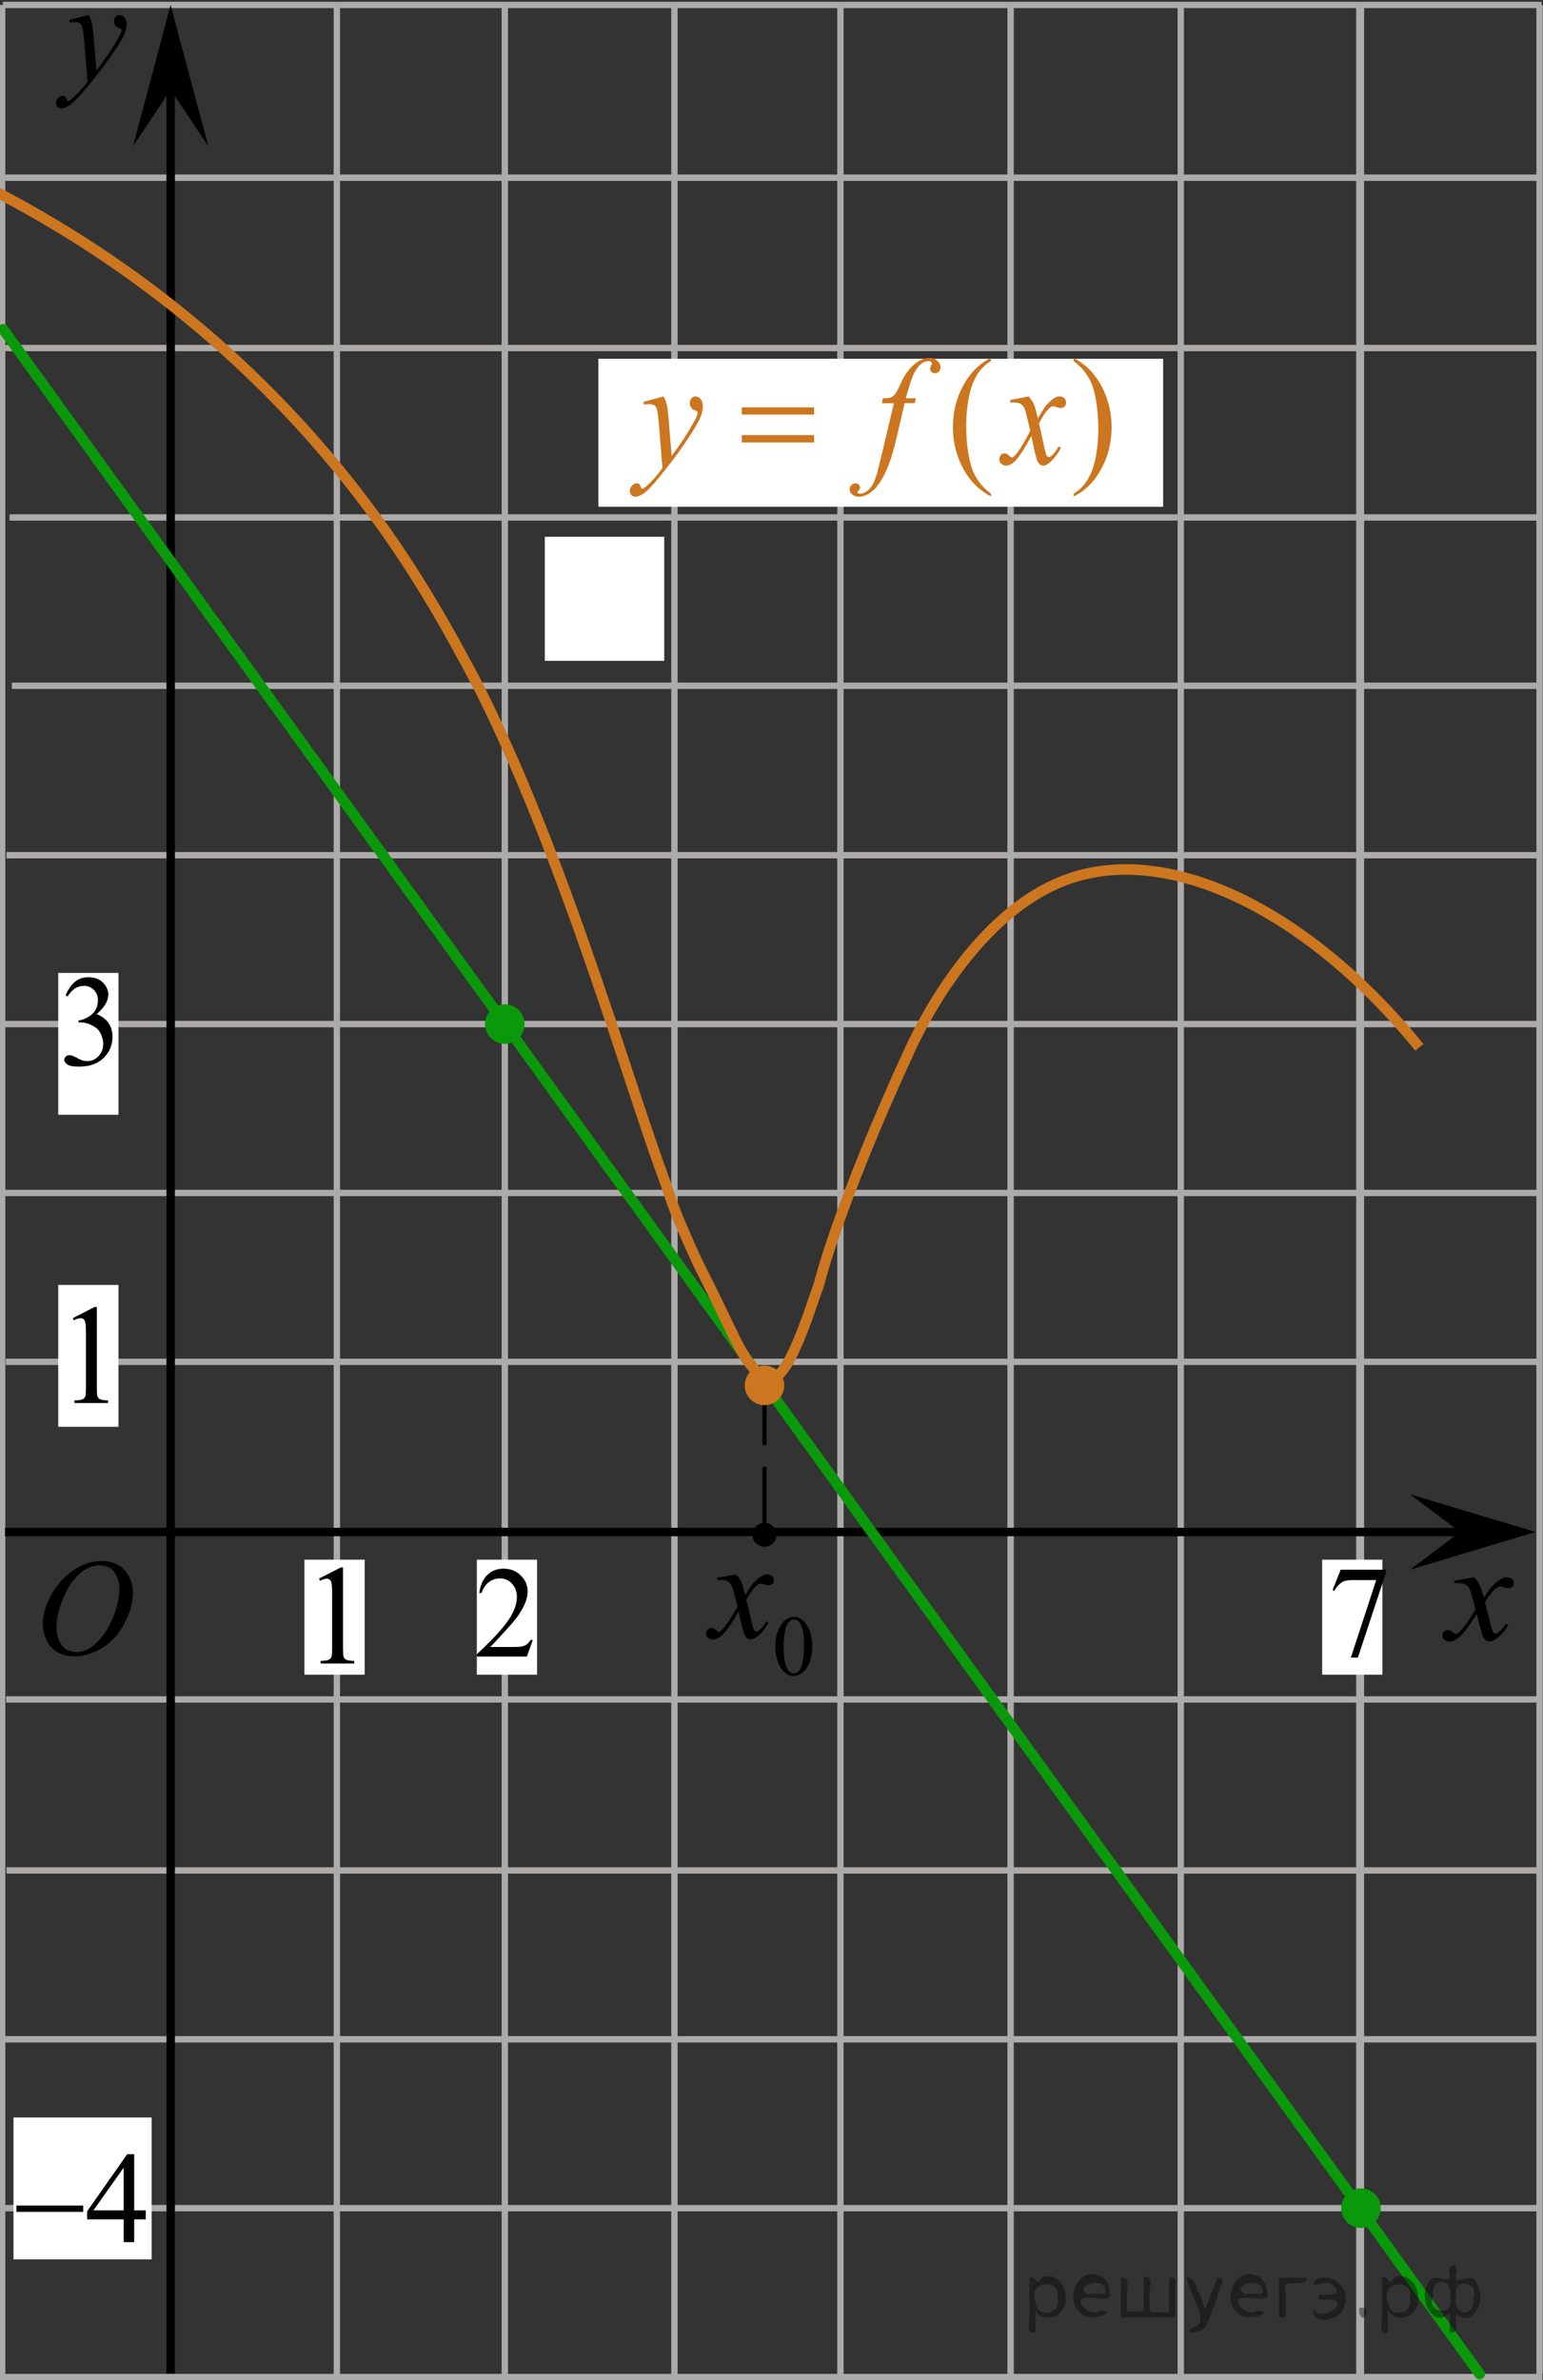 <?xml version="1.0" encoding="utf-8"?>
<!-- Generator: Adobe Illustrator 28.2.0, SVG Export Plug-In . SVG Version: 6.00 Build 0)  -->
<svg version="1.1" id="Слой_1" xmlns="http://www.w3.org/2000/svg" xmlns:xlink="http://www.w3.org/1999/xlink" x="0px" y="0px"
	 width="182.532px" height="281.419px" viewBox="0 0 182.532 281.419" enable-background="new 0 0 182.532 281.419"
	 xml:space="preserve">
<rect x="0" y="0" width="182.532" height="281.419" fill="#333333" stroke="none"/>
<line fill="none" stroke="#ADAAAA" stroke-width="0.75" stroke-miterlimit="10" x1="0.333" y1="21.009" x2="182.362" y2="21.009"/>
<line fill="none" stroke="#ADAAAA" stroke-width="0.75" stroke-miterlimit="10" x1="0.727" y1="200.928" x2="182.362" y2="200.928"/>
<line fill="none" stroke="#ADAAAA" stroke-width="0.75" stroke-miterlimit="10" x1="139.678" y1="280.739" x2="139.678" y2="0.675"/>
<line fill="none" stroke="#ADAAAA" stroke-width="0.75" stroke-miterlimit="10" x1="1.124" y1="61.179" x2="182.018" y2="61.179"/>
<line fill="none" stroke="#ADAAAA" stroke-width="0.75" stroke-miterlimit="10" x1="0.768" y1="101.114" x2="182.11" y2="101.114"/>
<line fill="none" stroke="#ADAAAA" stroke-width="0.75" stroke-miterlimit="10" x1="0.383" y1="121.079" x2="182.126" y2="121.079"/>
<line fill="none" stroke="#ADAAAA" stroke-width="0.75" stroke-miterlimit="10" x1="0.301" y1="141.045" x2="182.235" y2="141.045"/>
<line fill="none" stroke="#ADAAAA" stroke-width="0.75" stroke-miterlimit="10" x1="0.688" y1="161.013" x2="182.468" y2="161.013"/>
<line fill="none" stroke="#ADAAAA" stroke-width="0.75" stroke-miterlimit="10" x1="0.768" y1="221.145" x2="182.11" y2="221.145"/>
<line fill="none" stroke="#ADAAAA" stroke-width="0.75" stroke-miterlimit="10" x1="0.383" y1="241.11" x2="182.126" y2="241.11"/>
<line fill="none" stroke="#ADAAAA" stroke-width="0.75" stroke-miterlimit="10" x1="0.301" y1="261.076" x2="182.235" y2="261.076"/>
<line fill="none" stroke="#ADAAAA" stroke-width="0.75" stroke-miterlimit="10" x1="39.848" y1="280.905" x2="39.848" y2="0.585"/>
<line fill="none" stroke="#ADAAAA" stroke-width="0.75" stroke-miterlimit="10" x1="79.783" y1="280.953" x2="79.783" y2="0.865"/>
<line fill="none" stroke="#ADAAAA" stroke-width="0.75" stroke-miterlimit="10" x1="119.549" y1="280.739" x2="119.549" y2="0.675"/>
<line fill="none" stroke="#ADAAAA" stroke-width="0.75" stroke-miterlimit="10" x1="99.42" y1="280.81" x2="99.42" y2="0.585"/>
<line fill="none" stroke="#ADAAAA" stroke-width="0.75" stroke-miterlimit="10" x1="0.208" y1="41.148" x2="182.126" y2="41.148"/>
<line fill="none" stroke="#ADAAAA" stroke-width="0.75" stroke-miterlimit="10" x1="1.397" y1="81.081" x2="182.11" y2="81.081"/>
<line fill="none" stroke="#ADAAAA" stroke-width="0.75" stroke-miterlimit="10" x1="0.687" y1="181.013" x2="161.24" y2="181.013"/>
<line fill="none" stroke="#000000" stroke-miterlimit="10" x1="20.192" y1="280.64" x2="20.192" y2="7.66"/>
<line fill="none" stroke="#ADAAAA" stroke-width="0.75" stroke-miterlimit="10" x1="59.718" y1="280.966" x2="59.718" y2="0.656"/>
<line fill="none" stroke="#ADAAAA" stroke-width="0.75" stroke-miterlimit="10" x1="0.255" y1="281.044" x2="0.255" y2="0.585"/>
<line fill="none" stroke="#ADAAAA" stroke-width="0.75" stroke-miterlimit="10" x1="0.333" y1="0.585" x2="182.362" y2="0.585"/>
<g>
	<g>
		<g>
			<g>
				<defs>
					<rect id="SVGID_1_" x="15.424" y="129.783" width="23.153" height="18.522"/>
				</defs>
				<clipPath id="SVGID_00000165230410616459277510000001264394702521831597_">
					<use xlink:href="#SVGID_1_"  overflow="visible"/>
				</clipPath>
			</g>
		</g>
	</g>
	<g>
		<g>
			<g>
				<defs>
					
						<rect id="SVGID_00000004508329458358363460000003062326880641840801_" x="15.424" y="129.783" width="23.153" height="18.522"/>
				</defs>
				<clipPath id="SVGID_00000070825925086645636810000013012730478539682236_">
					<use xlink:href="#SVGID_00000004508329458358363460000003062326880641840801_"  overflow="visible"/>
				</clipPath>
			</g>
		</g>
	</g>
</g>
<line fill="none" stroke="#000000" stroke-width="0.5" stroke-linecap="round" stroke-linejoin="round" stroke-miterlimit="10" stroke-dasharray="7.5,3" x1="90.437" y1="181.143" x2="90.437" y2="162.48"/>
<rect x="64.449" y="63.465" fill="#FFFFFF" width="14.129" height="14.667"/>
<line fill="none" stroke="#ADAAAA" stroke-width="0.75" stroke-miterlimit="10" x1="160.997" y1="280.668" x2="160.997" y2="0.593"/>
<line fill="none" stroke="#ADAAAA" stroke-width="0.75" stroke-miterlimit="10" x1="160.807" y1="280.739" x2="160.807" y2="0.675"/>
<g>
	<g>
		<g>
			<g>
				<g>
					<g>
						<g>
							<g>
								<g>
									<g>
										<g>
											<g>
												<defs>
													
														<rect id="SVGID_00000145040094542462501730000007510957021676593830_" x="1.213" y="179.321" width="18.021" height="21.688"/>
												</defs>
												<clipPath id="SVGID_00000031186627945439312870000014943327955995713201_">
													<use xlink:href="#SVGID_00000145040094542462501730000007510957021676593830_"  overflow="visible"/>
												</clipPath>
												<g clip-path="url(#SVGID_00000031186627945439312870000014943327955995713201_)">
													<path d="M12.073,184.562c0.715,0,1.346,0.156,1.895,0.469c0.553,0.313,0.979,0.771,1.291,1.375
														c0.312,0.604,0.471,1.23,0.471,1.885c0,1.155-0.334,2.367-1.002,3.639c-0.672,1.271-1.539,2.232-2.613,2.898
														c-1.078,0.668-2.188,1.002-3.344,1.002c-0.828,0-1.521-0.188-2.078-0.554c-0.561-0.366-0.973-0.854-1.232-1.457
														c-0.268-0.604-0.396-1.188-0.396-1.757c0-1.008,0.237-2.002,0.728-2.979c0.485-0.979,1.063-1.804,1.729-2.463
														c0.674-0.655,1.393-1.166,2.146-1.521C10.412,184.743,11.215,184.562,12.073,184.562z M11.801,185.074
														c-0.521,0-1.043,0.133-1.547,0.396c-0.504,0.262-1.004,0.688-1.5,1.287c-0.496,0.596-0.938,1.375-1.338,2.338
														c-0.482,1.188-0.729,2.309-0.729,3.357c0,0.75,0.188,1.416,0.578,1.996c0.385,0.579,0.979,0.87,1.771,0.87
														c0.479,0,0.946-0.118,1.411-0.354c0.464-0.238,0.938-0.646,1.44-1.229c0.63-0.728,1.152-1.646,1.585-2.771
														c0.428-1.125,0.646-2.18,0.646-3.15c0-0.719-0.189-1.354-0.578-1.907
														C13.162,185.348,12.582,185.074,11.801,185.074z"/>
												</g>
											</g>
										</g>
									</g>
								</g>
							</g>
						</g>
					</g>
				</g>
			</g>
		</g>
	</g>
</g>
<rect x="36.014" y="184.404" fill="#FFFFFF" width="7.125" height="13.596"/>
<rect x="56.407" y="184.404" fill="#FFFFFF" width="7.125" height="13.596"/>
<rect x="156.407" y="184.404" fill="#FFFFFF" width="7.125" height="13.596"/>
<g>
	<g>
		<g>
			<g>
				<g>
					<g>
						<g>
							<g>
								<g>
									<g>
										<g>
											<g>
												<defs>
													
														<rect id="SVGID_00000010988906091189079340000011211893611588790668_" x="34.31" y="179.905" width="12.437" height="20.521"/>
												</defs>
												<clipPath id="SVGID_00000012434968337176675960000017182192152819730324_">
													<use xlink:href="#SVGID_00000010988906091189079340000011211893611588790668_"  overflow="visible"/>
												</clipPath>
												<g clip-path="url(#SVGID_00000012434968337176675960000017182192152819730324_)">
													<path d="M37.74,186.641l2.57-1.316h0.264v9.386c0,0.623,0.021,1.014,0.068,1.164
														c0.054,0.151,0.149,0.271,0.313,0.354c0.154,0.082,0.476,0.13,0.95,0.143v0.306h-3.979v-0.307
														c0.5-0.013,0.817-0.059,0.969-0.138c0.146-0.077,0.246-0.188,0.31-0.314c0.06-0.138,0.086-0.535,0.086-1.201v-6.003
														c0-0.81-0.022-1.326-0.078-1.56c-0.036-0.178-0.104-0.305-0.194-0.387c-0.101-0.082-0.217-0.123-0.353-0.123
														c-0.188,0-0.461,0.084-0.81,0.255L37.74,186.641z"/>
												</g>
											</g>
										</g>
									</g>
								</g>
							</g>
						</g>
					</g>
				</g>
			</g>
		</g>
	</g>
</g>
<rect x="6.892" y="151.921" fill="#FFFFFF" width="7.125" height="16.771"/>
<rect x="1.596" y="250.352" fill="#FFFFFF" width="16.34" height="16.771"/>
<rect x="6.892" y="115.032" fill="#FFFFFF" width="7.125" height="16.771"/>
<g>
	<g>
		<g>
			<g>
				<g>
					<g>
						<g>
							<g>
								<g>
									<g>
										<g>
											<g>
												<defs>
													
														<rect id="SVGID_00000029747092844980244540000005863699071054418873_" x="5.188" y="149.108" width="12.437" height="20.521"/>
												</defs>
												<clipPath id="SVGID_00000003106314455923121710000007617642289787415936_">
													<use xlink:href="#SVGID_00000029747092844980244540000005863699071054418873_"  overflow="visible"/>
												</clipPath>
												<g clip-path="url(#SVGID_00000003106314455923121710000007617642289787415936_)">
													<path d="M8.618,155.844l2.57-1.316h0.264v9.386c0,0.623,0.021,1.014,0.068,1.164
														c0.054,0.151,0.149,0.271,0.313,0.354c0.154,0.082,0.476,0.13,0.95,0.143v0.306h-3.979v-0.307
														c0.5-0.013,0.817-0.059,0.969-0.138c0.146-0.077,0.246-0.188,0.31-0.314c0.06-0.138,0.086-0.535,0.086-1.201v-6.003
														c0-0.81-0.022-1.326-0.078-1.56c-0.036-0.178-0.104-0.305-0.194-0.387c-0.101-0.082-0.217-0.123-0.353-0.123
														c-0.188,0-0.461,0.084-0.81,0.255L8.618,155.844z"/>
												</g>
											</g>
										</g>
									</g>
								</g>
							</g>
						</g>
					</g>
				</g>
			</g>
		</g>
	</g>
</g>
<g>
	<g>
		<g>
			<g>
				<g>
					<g>
						<g>
							<g>
								<g>
									<defs>
										
											<rect id="SVGID_00000056403061030416324180000013725740892408273331_" x="80.502" y="176.674" width="18.522" height="24.693"/>
									</defs>
									<clipPath id="SVGID_00000012436031148914474600000008063216948942104760_">
										<use xlink:href="#SVGID_00000056403061030416324180000013725740892408273331_"  overflow="visible"/>
									</clipPath>
									<g clip-path="url(#SVGID_00000012436031148914474600000008063216948942104760_)">
										<path d="M91.719,194.708c0-0.77,0.115-1.43,0.352-1.983c0.229-0.558,0.539-0.968,0.924-1.24
											c0.297-0.215,0.605-0.321,0.924-0.321c0.521,0,0.98,0.268,1.395,0.791c0.516,0.651,0.77,1.537,0.77,2.651
											c0,0.783-0.113,1.446-0.338,1.994c-0.229,0.545-0.516,0.94-0.861,1.188c-0.352,0.248-0.688,0.371-1.012,0.371
											c-0.645,0-1.178-0.38-1.604-1.14C91.903,196.378,91.719,195.608,91.719,194.708z M92.696,194.831
											c0,0.93,0.113,1.688,0.344,2.271c0.189,0.494,0.471,0.739,0.846,0.739c0.182,0,0.363-0.08,0.561-0.239
											c0.188-0.162,0.338-0.432,0.438-0.813c0.15-0.566,0.229-1.373,0.229-2.407c0-0.771-0.08-1.409-0.237-1.925
											c-0.119-0.381-0.271-0.648-0.462-0.812c-0.139-0.108-0.303-0.164-0.491-0.164c-0.228,0-0.427,0.104-0.604,0.304
											c-0.235,0.274-0.397,0.709-0.483,1.299C92.739,193.679,92.696,194.26,92.696,194.831z"/>
									</g>
								</g>
							</g>
						</g>
					</g>
				</g>
			</g>
		</g>
		<g>
			<g>
				<g>
					<g>
						<g>
							<g>
								<g>
									<defs>
										
											<rect id="SVGID_00000031167921634673440840000016017455073571100340_" x="80.502" y="176.674" width="18.522" height="24.693"/>
									</defs>
									<clipPath id="SVGID_00000137089910948363439680000008655365003682669212_">
										<use xlink:href="#SVGID_00000031167921634673440840000016017455073571100340_"  overflow="visible"/>
									</clipPath>
									<g clip-path="url(#SVGID_00000137089910948363439680000008655365003682669212_)">
										<path d="M87.062,186.145c0.271,0.289,0.477,0.575,0.612,0.862c0.102,0.195,0.263,0.722,0.486,1.564l0.73-1.094
											c0.189-0.268,0.428-0.521,0.703-0.761c0.273-0.239,0.521-0.403,0.729-0.491c0.134-0.057,0.276-0.084,0.438-0.084
											c0.235,0,0.429,0.063,0.567,0.189c0.142,0.127,0.212,0.278,0.212,0.465c0,0.209-0.044,0.354-0.125,0.432
											c-0.156,0.139-0.332,0.207-0.531,0.207c-0.114,0-0.239-0.025-0.373-0.074c-0.26-0.088-0.437-0.133-0.521-0.133
											c-0.133,0-0.291,0.078-0.475,0.23c-0.346,0.285-0.75,0.845-1.229,1.666l0.681,2.854c0.104,0.438,0.192,0.696,0.271,0.782
											c0.069,0.087,0.146,0.13,0.215,0.13c0.115,0,0.25-0.064,0.406-0.191c0.303-0.254,0.563-0.586,0.774-0.996l0.291,0.15
											c-0.351,0.65-0.791,1.191-1.324,1.625c-0.307,0.241-0.563,0.364-0.771,0.364c-0.312,0-0.557-0.177-0.737-0.522
											c-0.112-0.215-0.354-1.144-0.721-2.785c-0.861,1.498-1.555,2.463-2.072,2.896c-0.338,0.273-0.664,0.413-0.979,0.413
											c-0.223,0-0.422-0.079-0.604-0.239c-0.136-0.123-0.199-0.285-0.199-0.49c0-0.182,0.063-0.334,0.185-0.455
											c0.12-0.121,0.271-0.184,0.447-0.184c0.178,0,0.362,0.088,0.563,0.266c0.145,0.127,0.254,0.191,0.332,0.191
											c0.063,0,0.148-0.045,0.256-0.134c0.262-0.212,0.612-0.664,1.063-1.358c0.447-0.697,0.738-1.199,0.88-1.51
											c-0.346-1.344-0.528-2.055-0.56-2.132c-0.127-0.358-0.293-0.612-0.497-0.767c-0.203-0.146-0.507-0.224-0.9-0.224
											c-0.128,0-0.272,0.004-0.438,0.017v-0.296L87.062,186.145z"/>
									</g>
								</g>
							</g>
						</g>
					</g>
				</g>
			</g>
		</g>
	</g>
</g>
<rect x="70.787" y="42.415" fill="#FFFFFF" width="66.808" height="17.5"/>
<g>
	<g>
		<g>
			<g>
				<g>
					<g>
						<defs>
							
								<rect id="SVGID_00000067206233524548563770000012599955758810100897_" x="71.513" y="38.464" width="63.695" height="24.587"/>
						</defs>
						<clipPath id="SVGID_00000088129563409856609730000013442188314649050287_">
							<use xlink:href="#SVGID_00000067206233524548563770000012599955758810100897_"  overflow="visible"/>
						</clipPath>
						<g clip-path="url(#SVGID_00000088129563409856609730000013442188314649050287_)">
							<path fill="#CC761F" d="M117.227,58.371v0.326c-0.82-0.446-1.506-0.968-2.055-1.567c-0.781-0.851-1.387-1.854-1.811-3.011
								s-0.635-2.356-0.635-3.602c0-1.818,0.414-3.479,1.246-4.979c0.83-1.5,1.914-2.572,3.25-3.218v0.37
								c-0.668,0.398-1.217,0.944-1.646,1.637c-0.43,0.693-0.748,1.57-0.961,2.633c-0.211,1.063-0.316,2.171-0.316,3.328
								c0,1.256,0.09,2.397,0.27,3.425c0.143,0.811,0.313,1.46,0.516,1.95c0.199,0.49,0.473,0.961,0.813,1.413
								C116.233,57.529,116.679,57.96,117.227,58.371z"/>
							<path fill="#CC761F" d="M127.001,42.691v-0.37c0.824,0.439,1.512,0.96,2.061,1.559c0.777,0.857,1.377,1.862,1.801,3.015
								c0.424,1.153,0.635,2.355,0.635,3.605c0,1.819-0.412,3.479-1.24,4.979c-0.828,1.5-1.912,2.571-3.254,3.218v-0.326
								c0.668-0.405,1.219-0.952,1.648-1.642c0.434-0.69,0.752-1.567,0.961-2.634c0.209-1.064,0.313-2.176,0.313-3.332
								c0-1.25-0.088-2.392-0.27-3.425c-0.137-0.81-0.307-1.458-0.51-1.946c-0.203-0.486-0.475-0.957-0.811-1.408
								C128.001,43.534,127.556,43.101,127.001,42.691z"/>
						</g>
					</g>
				</g>
			</g>
		</g>
		<g>
			<g>
				<g>
					<g>
						<defs>
							
								<rect id="SVGID_00000180364696111729418110000004097206474020061834_" x="71.513" y="38.464" width="63.695" height="24.587"/>
						</defs>
						<clipPath id="SVGID_00000049220122249588717530000012711674205892987573_">
							<use xlink:href="#SVGID_00000180364696111729418110000004097206474020061834_"  overflow="visible"/>
						</clipPath>
						<g clip-path="url(#SVGID_00000049220122249588717530000012711674205892987573_)">
							<path fill="#CC761F" d="M78.499,46.873c0.186,0.341,0.313,0.659,0.383,0.956s0.143,0.879,0.213,1.748l0.357,4.332
								c0.326-0.423,0.799-1.092,1.418-2.007c0.299-0.446,0.668-1.055,1.105-1.823c0.268-0.469,0.432-0.798,0.488-0.986
								c0.033-0.094,0.049-0.189,0.049-0.291c0-0.063-0.02-0.117-0.057-0.159c-0.039-0.041-0.141-0.089-0.299-0.145
								c-0.16-0.056-0.293-0.159-0.398-0.308c-0.104-0.15-0.158-0.321-0.158-0.516c0-0.241,0.064-0.434,0.195-0.581
								c0.131-0.146,0.293-0.22,0.488-0.22c0.236,0,0.441,0.107,0.609,0.321s0.252,0.509,0.252,0.885
								c0,0.464-0.146,0.994-0.438,1.589c-0.293,0.595-0.857,1.51-1.693,2.743c-0.836,1.231-1.85,2.576-3.039,4.032
								c-0.818,1.003-1.428,1.636-1.822,1.896c-0.396,0.261-0.736,0.393-1.02,0.393c-0.168,0-0.314-0.069-0.445-0.207
								c-0.127-0.139-0.189-0.299-0.189-0.48c0-0.229,0.09-0.437,0.268-0.625c0.176-0.188,0.367-0.282,0.572-0.282
								c0.109,0,0.199,0.026,0.271,0.079c0.043,0.029,0.092,0.113,0.143,0.251c0.053,0.139,0.1,0.23,0.145,0.277
								c0.025,0.029,0.061,0.044,0.1,0.044c0.031,0,0.088-0.029,0.17-0.088c0.299-0.2,0.646-0.518,1.043-0.951
								c0.521-0.576,0.906-1.045,1.156-1.409l-0.455-5.582c-0.076-0.921-0.189-1.481-0.344-1.682
								c-0.15-0.199-0.406-0.299-0.768-0.299c-0.113,0-0.314,0.018-0.609,0.053l-0.072-0.326L78.499,46.873z"/>
							<path fill="#CC761F" d="M108.352,47.084l-0.146,0.581h-1.188l-0.896,3.847c-0.396,1.696-0.795,3.008-1.197,3.937
								c-0.57,1.309-1.184,2.213-1.84,2.712c-0.5,0.381-1,0.572-1.5,0.572c-0.326,0-0.604-0.106-0.83-0.317
								c-0.168-0.146-0.252-0.337-0.252-0.572c0-0.188,0.068-0.351,0.207-0.487c0.139-0.139,0.309-0.207,0.51-0.207
								c0.146,0,0.27,0.05,0.369,0.149c0.102,0.101,0.15,0.214,0.15,0.343s-0.059,0.25-0.172,0.361
								c-0.088,0.082-0.131,0.145-0.131,0.185c0,0.054,0.02,0.095,0.059,0.123c0.049,0.041,0.125,0.063,0.229,0.063
								c0.234,0,0.479-0.079,0.738-0.238c0.258-0.158,0.486-0.395,0.688-0.708c0.203-0.313,0.391-0.768,0.57-1.359
								c0.076-0.247,0.279-1.061,0.611-2.438l1.416-5.96h-1.416l0.111-0.581c0.451,0,0.768-0.034,0.943-0.101
								c0.18-0.067,0.346-0.197,0.492-0.389c0.148-0.189,0.346-0.547,0.582-1.068c0.32-0.705,0.629-1.25,0.922-1.639
								c0.4-0.521,0.824-0.914,1.268-1.175c0.441-0.261,0.857-0.392,1.25-0.392c0.412,0,0.744,0.112,0.994,0.339
								c0.25,0.226,0.375,0.471,0.375,0.735c0,0.206-0.064,0.379-0.189,0.52s-0.285,0.211-0.479,0.211
								c-0.168,0-0.307-0.053-0.412-0.159c-0.104-0.104-0.158-0.231-0.158-0.378c0-0.094,0.035-0.21,0.104-0.348
								c0.072-0.138,0.105-0.23,0.105-0.277c0-0.082-0.023-0.144-0.072-0.185c-0.07-0.06-0.176-0.088-0.311-0.088
								c-0.344,0-0.648,0.116-0.922,0.352c-0.363,0.313-0.688,0.798-0.977,1.461c-0.146,0.346-0.416,1.206-0.807,2.58h1.195v-0.005
								H108.352z"/>
							<path fill="#CC761F" d="M121.694,46.873c0.268,0.305,0.467,0.611,0.604,0.916c0.1,0.211,0.26,0.766,0.48,1.664l0.717-1.162
								c0.189-0.282,0.422-0.55,0.691-0.806c0.27-0.255,0.51-0.431,0.717-0.523c0.131-0.059,0.273-0.088,0.434-0.088
								c0.232,0,0.42,0.068,0.559,0.203s0.207,0.299,0.207,0.493c0,0.223-0.039,0.375-0.121,0.458
								c-0.152,0.146-0.326,0.22-0.521,0.22c-0.113,0-0.234-0.026-0.367-0.079c-0.254-0.094-0.426-0.141-0.516-0.141
								c-0.129,0-0.281,0.083-0.463,0.247c-0.338,0.305-0.736,0.895-1.205,1.77l0.668,3.029c0.104,0.464,0.189,0.741,0.262,0.832
								c0.07,0.091,0.143,0.136,0.211,0.136c0.115,0,0.248-0.067,0.398-0.202c0.301-0.27,0.555-0.622,0.768-1.057l0.285,0.158
								c-0.344,0.692-0.775,1.268-1.307,1.726c-0.297,0.258-0.551,0.388-0.756,0.388c-0.305,0-0.547-0.185-0.727-0.555
								c-0.113-0.229-0.352-1.215-0.709-2.958c-0.848,1.59-1.525,2.615-2.035,3.072c-0.332,0.293-0.652,0.439-0.961,0.439
								c-0.221,0-0.416-0.085-0.598-0.255c-0.131-0.129-0.193-0.302-0.193-0.52c0-0.194,0.061-0.355,0.18-0.484
								s0.266-0.193,0.439-0.193c0.172,0,0.357,0.095,0.555,0.282c0.141,0.135,0.248,0.202,0.324,0.202
								c0.064,0,0.148-0.047,0.254-0.141c0.256-0.224,0.604-0.705,1.043-1.444c0.438-0.74,0.727-1.273,0.861-1.603
								c-0.338-1.427-0.52-2.181-0.547-2.264c-0.125-0.381-0.287-0.65-0.486-0.81c-0.201-0.159-0.496-0.238-0.891-0.238
								c-0.125,0-0.27,0.006-0.432,0.019v-0.317L121.694,46.873z"/>
						</g>
					</g>
				</g>
			</g>
		</g>
		<g>
			<g>
				<g>
					<g>
						<defs>
							
								<rect id="SVGID_00000076577046478578984010000007480119897588876989_" x="71.513" y="38.464" width="63.695" height="24.587"/>
						</defs>
						<clipPath id="SVGID_00000043444541124716033050000012948804120254500240_">
							<use xlink:href="#SVGID_00000076577046478578984010000007480119897588876989_"  overflow="visible"/>
						</clipPath>
						<g clip-path="url(#SVGID_00000043444541124716033050000012948804120254500240_)">
							<path fill="#CC761F" d="M87.753,48.159h8.553v0.854h-8.553V48.159z M87.753,51.442h8.553v0.872h-8.553V51.442z"/>
						</g>
					</g>
				</g>
			</g>
		</g>
	</g>
</g>
<g>
	<path fill="#0A990A" d="M160.996,258.737c-1.289,0-2.338,1.047-2.338,2.34c0,1.289,1.049,2.337,2.338,2.337
		c1.291,0,2.34-1.049,2.34-2.337C163.337,259.785,162.288,258.737,160.996,258.737L160.996,258.737z"/>
	<path fill="none" d="M160.996,258.737c-1.289,0-2.338,1.047-2.338,2.34c0,1.289,1.049,2.337,2.338,2.337
		c1.291,0,2.34-1.049,2.34-2.337C163.337,259.785,162.288,258.737,160.996,258.737L160.996,258.737z"/>
</g>
<g>
	<path fill="#0A990A" d="M59.717,118.74c-1.289,0-2.338,1.047-2.338,2.34c0,1.289,1.049,2.337,2.338,2.337
		c1.291,0,2.34-1.049,2.34-2.337C62.058,119.788,61.009,118.74,59.717,118.74L59.717,118.74z"/>
	<path fill="none" d="M59.717,118.74c-1.289,0-2.338,1.047-2.338,2.34c0,1.289,1.049,2.337,2.338,2.337
		c1.291,0,2.34-1.049,2.34-2.337C62.058,119.788,61.009,118.74,59.717,118.74L59.717,118.74z"/>
</g>
<g>
	<g>
		<g>
			<g>
				<g>
					<g>
						<g>
							<g>
								<g>
									<g>
										<g>
											<g>
												<defs>
													
														<rect id="SVGID_00000015346141235308835080000012520429386566399408_" x="166.726" y="180.894" width="17.887" height="18.543"/>
												</defs>
												<clipPath id="SVGID_00000084518438520879103370000006588652698240188094_">
													<use xlink:href="#SVGID_00000015346141235308835080000012520429386566399408_"  overflow="visible"/>
												</clipPath>
												<g clip-path="url(#SVGID_00000084518438520879103370000006588652698240188094_)">
													<path d="M174.359,186.484c0.288,0.282,0.496,0.565,0.646,0.851c0.105,0.192,0.274,0.709,0.519,1.539l0.763-1.073
														c0.209-0.264,0.451-0.511,0.741-0.744c0.3-0.233,0.548-0.396,0.769-0.479c0.141-0.058,0.295-0.082,0.463-0.082
														c0.25,0,0.445,0.063,0.599,0.188c0.147,0.125,0.221,0.274,0.221,0.457c0,0.203-0.041,0.349-0.13,0.425
														c-0.161,0.135-0.348,0.202-0.559,0.202c-0.121,0-0.256-0.022-0.395-0.071c-0.271-0.088-0.457-0.131-0.55-0.131
														c-0.142,0-0.3,0.075-0.489,0.229c-0.361,0.28-0.795,0.828-1.293,1.642l0.717,2.805
														c0.114,0.432,0.209,0.688,0.278,0.771c0.072,0.082,0.16,0.127,0.226,0.127c0.123,0,0.266-0.063,0.429-0.188
														c0.321-0.25,0.594-0.574,0.821-0.979l0.304,0.146c-0.365,0.644-0.831,1.173-1.396,1.601
														c-0.32,0.236-0.592,0.354-0.812,0.354c-0.328,0-0.585-0.172-0.777-0.515c-0.116-0.213-0.375-1.125-0.76-2.737
														c-0.908,1.475-1.64,2.42-2.188,2.846c-0.35,0.271-0.699,0.406-1.031,0.406c-0.233,0-0.439-0.077-0.639-0.234
														c-0.139-0.117-0.209-0.277-0.209-0.479c0-0.182,0.065-0.328,0.192-0.445c0.128-0.117,0.285-0.184,0.471-0.184
														c0.187,0,0.394,0.09,0.595,0.265c0.15,0.125,0.268,0.188,0.349,0.188c0.071,0,0.161-0.045,0.264-0.131
														c0.275-0.207,0.65-0.648,1.127-1.336c0.472-0.688,0.777-1.184,0.925-1.48c-0.359-1.317-0.557-2.021-0.582-2.098
														c-0.133-0.354-0.31-0.604-0.526-0.748c-0.216-0.146-0.53-0.223-0.947-0.223c-0.135,0-0.289,0.008-0.464,0.018v-0.293
														L174.359,186.484z"/>
												</g>
											</g>
										</g>
									</g>
								</g>
							</g>
						</g>
					</g>
				</g>
			</g>
		</g>
	</g>
</g>
<line fill="none" stroke="#000000" stroke-miterlimit="10" x1="0.594" y1="181.132" x2="173" y2="181.132"/>
<polygon points="172.732,181.129 166.792,176.674 181.64,181.125 166.797,185.59 "/>
<line fill="none" stroke="#ADAAAA" stroke-width="0.75" stroke-miterlimit="10" x1="182.126" y1="280.668" x2="182.126" y2="0.593"/>
<line fill="none" stroke="#ADAAAA" stroke-width="0.75" stroke-miterlimit="10" x1="0" y1="281.044" x2="182.468" y2="281.044"/>
<g>
	
		<line fill="none" stroke="#0A990A" stroke-width="1.25" stroke-linecap="round" stroke-linejoin="round" stroke-miterlimit="8" x1="175.043" y1="280.69" x2="0.383" y2="38.936"/>
</g>
<path fill="none" stroke="#CC761F" stroke-width="1.25" stroke-linejoin="round" stroke-miterlimit="8" d="M-1.628,22.085
	c9.91,5.045,24.318,13.895,37.787,28.851c9.964,11.064,15.551,21.179,18.894,27.319
	c10.573,19.423,19.024,49.026,23.362,60.766c1.102,2.981,0.667,2.541,3.223,8.298
	c1.361,3.065,0.925,1.935,3.032,6.255c0.638,1.308,1.119,2.344,1.819,3.798c-0.062-0.377,2.192,5.498,4.638,5.649
	c2.188,0.135,4.713-8.33,5.766-11.202c0-0,2.182-9.139,10.755-27.734c0.831-1.803,7.473-16.21,18.766-20.17
	c12.268-4.303,28.736,4.176,41.489,19.915"/>
<path d="M63.029,193.9l-0.703,1.96h-5.919v-0.278c1.741-1.612,2.967-2.929,3.677-3.95
	c0.71-1.022,1.065-1.955,1.065-2.801c0-0.646-0.195-1.176-0.585-1.592s-0.856-0.624-1.398-0.624
	c-0.493,0-0.936,0.146-1.328,0.44s-0.682,0.722-0.87,1.288h-0.273c0.123-0.926,0.44-1.637,0.951-2.132
	c0.51-0.496,1.148-0.744,1.913-0.744c0.814,0,1.493,0.266,2.039,0.796c0.545,0.531,0.817,1.157,0.817,1.877
	c0,0.516-0.118,1.031-0.355,1.547c-0.365,0.811-0.957,1.67-1.776,2.576c-1.228,1.362-1.995,2.183-2.301,2.463h2.62
	c0.533,0,0.906-0.02,1.121-0.06c0.215-0.04,0.408-0.122,0.581-0.244c0.172-0.123,0.323-0.297,0.451-0.522H63.029z"/>
<path d="M7.758,117.685c0.286-0.686,0.647-1.215,1.084-1.588s0.981-0.56,1.631-0.56
	c0.804,0,1.421,0.266,1.85,0.796c0.326,0.396,0.489,0.819,0.489,1.269c0,0.741-0.459,1.507-1.377,2.298
	c0.617,0.246,1.083,0.596,1.398,1.052c0.315,0.456,0.474,0.991,0.474,1.607c0,0.881-0.276,1.645-0.829,2.29
	c-0.72,0.841-1.764,1.262-3.13,1.262c-0.676,0-1.136-0.085-1.38-0.255c-0.244-0.17-0.366-0.353-0.366-0.548
	c0-0.145,0.058-0.273,0.174-0.383c0.116-0.11,0.255-0.165,0.418-0.165c0.123,0,0.249,0.02,0.377,0.06
	c0.084,0.025,0.273,0.116,0.57,0.274c0.296,0.158,0.5,0.252,0.614,0.282c0.183,0.055,0.377,0.083,0.585,0.083
	c0.503,0,0.941-0.198,1.313-0.593s0.559-0.863,0.559-1.404c0-0.396-0.086-0.781-0.259-1.156
	c-0.128-0.28-0.269-0.493-0.422-0.638c-0.212-0.2-0.503-0.382-0.873-0.544s-0.747-0.244-1.132-0.244H9.289
	v-0.226c0.39-0.05,0.78-0.192,1.172-0.428c0.393-0.235,0.677-0.518,0.855-0.849
	c0.177-0.331,0.266-0.693,0.266-1.089c0-0.516-0.159-0.932-0.477-1.25c-0.318-0.318-0.714-0.477-1.188-0.477
	c-0.765,0-1.403,0.415-1.917,1.247L7.758,117.685z"/>
<path d="M158.598,185.59h5.379v0.285l-3.345,10.108h-0.828l2.996-9.169h-2.76c-0.558,0-0.954,0.067-1.191,0.203
	c-0.414,0.231-0.747,0.585-0.998,1.066l-0.215-0.083L158.598,185.59z"/>
<g>
	<g>
		<path d="M17.245,261.338v1.066h-1.37v2.688h-1.242v-2.688h-4.321v-0.961l4.735-6.744h0.828v6.638H17.245z
			 M14.633,261.338v-5.054l-3.584,5.054H14.633z"/>
	</g>
	<g>
		<path d="M1.938,260.767h7.905v0.743H1.938V260.767z"/>
	</g>
</g>
<g>
	<path fill="#CC761F" d="M90.436,161.457c-1.289,0-2.338,1.047-2.338,2.34c0,1.289,1.049,2.337,2.338,2.337
		c1.291,0,2.34-1.048,2.34-2.337C92.777,162.505,91.728,161.457,90.436,161.457L90.436,161.457z"/>
	<path fill="none" d="M91.297,162.123c-1.289,0-2.338,1.047-2.338,2.34c0,1.289,1.049,2.337,2.338,2.337
		c1.291,0,2.34-1.048,2.34-2.337C93.638,163.171,92.589,162.123,91.297,162.123L91.297,162.123z"/>
</g>
<polygon points="20.186,10.612 15.733,17.302 20.181,0.585 24.649,17.295 "/>
<g>
	<g>
		<g>
			<g>
				<g>
					<g>
						<g>
							<g>
								<g>
									<g>
										<g>
											<g>
												<g>
													<defs>
														<polygon id="SVGID_00000126300501063561342840000018270430915015418252_" points="13.453,17.086 22.552,17.086 
															22.552,-3.433 -3.873,-3.433 -3.873,17.086 														"/>
													</defs>
													<clipPath id="SVGID_00000021105679998096283750000001843850420859373999_">
														<use xlink:href="#SVGID_00000126300501063561342840000018270430915015418252_"  overflow="visible"/>
													</clipPath>
													<g clip-path="url(#SVGID_00000021105679998096283750000001843850420859373999_)">
														<path d="M10.488,1.771c0.183,0.315,0.301,0.611,0.369,0.89c0.063,0.274,0.137,0.818,0.204,1.627l0.349,4.033
															c0.313-0.396,0.771-1.019,1.369-1.869c0.289-0.415,0.646-0.98,1.065-1.697c0.263-0.437,0.416-0.743,0.478-0.918
															c0.03-0.087,0.047-0.178,0.047-0.271c0-0.062-0.021-0.108-0.056-0.146c-0.036-0.038-0.137-0.083-0.286-0.135
															c-0.15-0.053-0.283-0.147-0.392-0.287c-0.104-0.141-0.147-0.299-0.147-0.479c0-0.225,0.063-0.402,0.188-0.541
															c0.125-0.138,0.282-0.204,0.477-0.204c0.229,0,0.428,0.101,0.59,0.3c0.162,0.197,0.244,0.474,0.244,0.822
															c0,0.434-0.146,0.927-0.428,1.479c-0.281,0.555-0.828,1.406-1.639,2.554c-0.813,1.147-1.787,2.399-2.938,3.756
															c-0.794,0.937-1.382,1.522-1.769,1.769c-0.383,0.244-0.711,0.363-0.979,0.363c-0.162,0-0.31-0.063-0.435-0.191
															c-0.123-0.128-0.188-0.277-0.188-0.446c0-0.214,0.084-0.405,0.258-0.582c0.172-0.176,0.354-0.263,0.557-0.263
															c0.104,0,0.188,0.023,0.265,0.074c0.041,0.024,0.088,0.104,0.137,0.229c0.056,0.129,0.101,0.215,0.144,0.26
															c0.021,0.025,0.063,0.041,0.1,0.041c0.025,0,0.088-0.026,0.166-0.082c0.289-0.188,0.625-0.479,1.008-0.887
															c0.504-0.535,0.877-0.974,1.117-1.313l-0.439-5.197c-0.072-0.857-0.188-1.38-0.332-1.565
															c-0.145-0.188-0.395-0.277-0.738-0.277c-0.104,0-0.311,0.017-0.592,0.049l-0.065-0.303L10.488,1.771z"/>
													</g>
												</g>
											</g>
										</g>
									</g>
								</g>
							</g>
						</g>
					</g>
				</g>
			</g>
		</g>
	</g>
</g>
<circle cx="90.437" cy="181.463" r="1.417"/>
<g style="stroke:none;fill:#000;fill-opacity:0.4" > <path d="m 122.5,273.3 c 0,0.8 0,1.6 0,2.5 -1.3,0.2 -0.6,-1.5 -0.7,-2.3 0,-1.4 0,-2.8 0,-4.2 0.8,-0.4 0.8,1.3 1.4,0.0 2.2,-1.0 3.7,2.2 2.4,3.9 -0.6,1.0 -2.4,1.2 -3.1,0.0 z m 2.6,-1.6 c 0.5,-2.5 -3.7,-1.9 -2.6,0.4 0.0,2.1 3.1,1.6 2.6,-0.4 z" /> <path d="m 131.4,271.4 c -0.4,0.8 -1.9,0.1 -2.8,0.3 -2.0,-0.1 0.3,2.4 1.5,1.5 2.5,0.0 -1.4,1.6 -2.3,0.2 -1.9,-1.5 -0.3,-5.3 2.1,-4.4 0.9,0.2 1.4,1.2 1.4,2.2 z m -0.7,-0.2 c 0.6,-2.3 -4.0,-1.0 -2.1,0.0 0.7,0 1.4,-0.0 2.1,-0.0 z" /> <path d="m 136.3,273.4 c 0.6,0 1.3,0 2.0,0 0,-1.3 0,-2.7 0,-4.1 1.3,-0.2 0.6,1.5 0.7,2.3 0,0.8 0,1.6 0,2.4 -2.1,0 -4.2,0 -6.4,0 0,-1.5 0,-3.1 0,-4.7 1.3,-0.2 0.6,1.5 0.7,2.3 0.1,0.5 -0.2,1.6 0.2,1.7 0.5,-0.1 1.6,0.2 1.8,-0.2 0,-1.3 0,-2.6 0,-3.9 1.3,-0.2 0.6,1.5 0.7,2.3 0,0.5 0,1.1 0,1.7 z" /> <path d="m 142.7,274.5 c 0.3,1.4 -3.0,1.7 -1.7,0.7 1.5,-0.2 1.0,-1.9 0.5,-2.8 -0.4,-1.0 -0.8,-2.0 -1.2,-3.1 1.2,-0.2 1.2,1.4 1.7,2.2 0.2,0.2 0.4,1.9 0.7,1.2 0.4,-1.1 0.9,-2.2 1.3,-3.4 1.4,-0.2 0.0,1.5 -0.0,2.3 -0.3,0.9 -0.7,1.9 -1.1,2.9 z" /> <path d="m 150.0,271.4 c -0.4,0.8 -1.9,0.1 -2.8,0.3 -2.0,-0.1 0.3,2.4 1.5,1.5 2.5,0.0 -1.4,1.6 -2.3,0.2 -1.9,-1.5 -0.3,-5.3 2.1,-4.4 0.9,0.2 1.4,1.2 1.4,2.2 z m -0.7,-0.2 c 0.6,-2.3 -4.0,-1.0 -2.1,0.0 0.7,0 1.4,-0.0 2.1,-0.0 z" /> <path d="m 151.3,274.0 c 0,-1.5 0,-3.1 0,-4.7 1.1,0 2.2,0 3.3,0 0.0,1.5 -3.3,-0.4 -2.5,1.8 0,0.9 0,1.9 0,2.9 -0.2,0 -0.5,0 -0.7,0 z" /> <path d="m 155.5,273.1 c 0.7,1.4 4.2,-0.8 2.1,-1.2 -0.5,-0.1 -2.2,0.3 -1.5,-0.6 1.0,0.1 3.1,0.0 1.4,-1.2 -0.6,-0.7 -2.8,0.8 -1.8,-0.6 2.0,-0.9 4.2,1.2 3.3,3.2 -0.2,1.5 -3.5,2.3 -3.6,0.7 l 0,-0.1 0,-0.0 0,0 z" /> <path d="m 160.8,272.9 c 1.6,-0.5 0.6,2.3 -0.0,0.6 -0.0,-0.2 0.0,-0.4 0.0,-0.6 z" /> <path d="m 164.2,273.3 c 0,0.8 0,1.6 0,2.5 -1.3,0.2 -0.6,-1.5 -0.7,-2.3 0,-1.4 0,-2.8 0,-4.2 0.8,-0.4 0.8,1.3 1.4,0.0 2.2,-1.0 3.7,2.2 2.4,3.9 -0.6,1.0 -2.4,1.2 -3.1,0.0 z m 2.6,-1.6 c 0.5,-2.5 -3.7,-1.9 -2.6,0.4 0.0,2.1 3.1,1.6 2.6,-0.4 z" /> <path d="m 169.5,271.6 c -0.8,1.9 2.7,2.3 2.0,0.1 0.6,-2.4 -2.3,-2.7 -2.0,-0.1 z m 2.0,4.2 c 0,-0.8 0,-1.6 0,-2.4 -1.8,2.2 -3.8,-1.7 -2.6,-3.3 0.4,-1.8 3.0,0.3 2.6,-1.1 -0.4,-1.1 0.9,-1.8 0.8,-0.3 -0.7,2.2 2.1,-0.6 2.4,1.4 1.2,1.6 -0.3,5.2 -2.4,3.5 -0.4,0.6 0.6,2.5 -0.8,2.1 z m 2.8,-4.2 c 0.8,-1.9 -2.7,-2.3 -2.0,-0.1 -0.6,2.4 2.3,2.7 2.0,0.1 z" /> </g></svg>

<!--File created and owned by https://sdamgia.ru. Copying is prohibited. All rights reserved.-->
